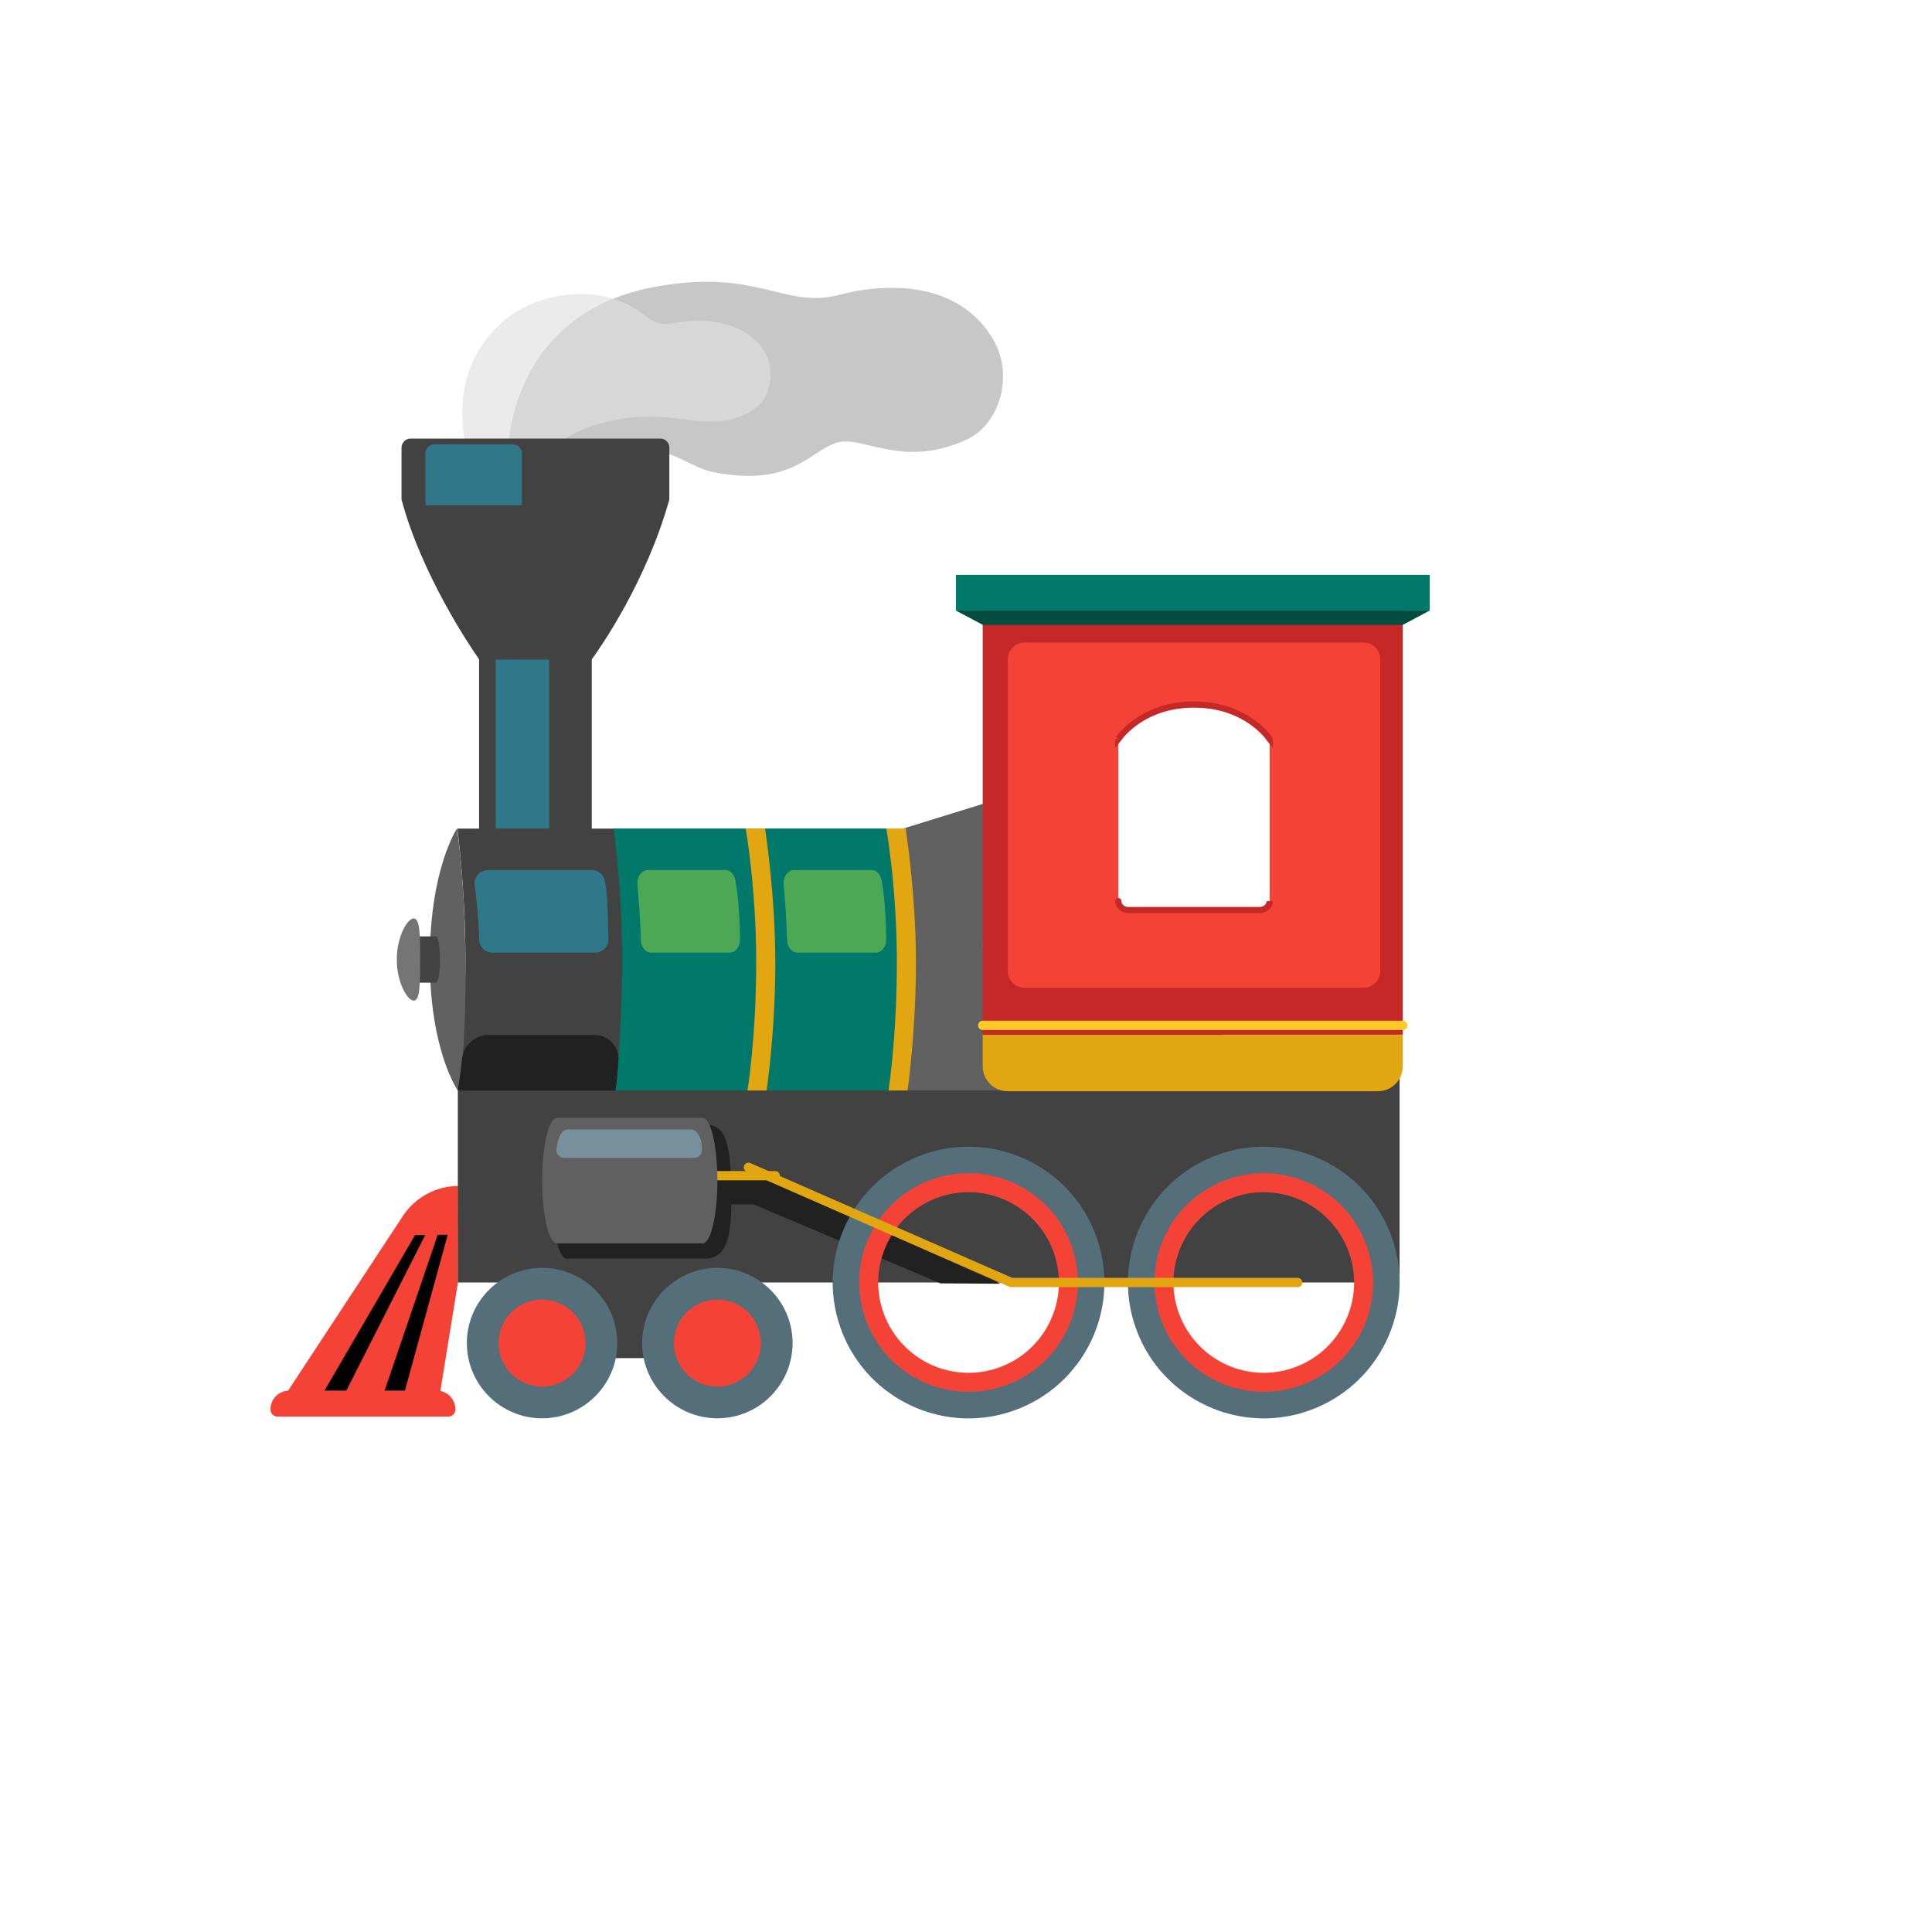 <svg xmlns="http://www.w3.org/2000/svg" version="1.1" xmlns:xlink="http://www.w3.org/1999/xlink" width="100%" height="100%" id="svgWorkerArea" viewBox="-25 -25 625 625" xmlns:idraw="https://idraw.muisca.co" style="background: white;"><defs id="defsdoc"><pattern id="patternBool" x="0" y="0" width="10" height="10" patternUnits="userSpaceOnUse" patternTransform="rotate(35)"><circle cx="5" cy="5" r="4" style="stroke: none;fill: #ff000070;"></circle></pattern></defs><g id="fileImp-857397289" class="cosito"><path id="pathImp-161080797" fill="#f44336" class="grouped" d="M123.203 358.647C115.992 358.707 109.286 362.36 105.324 368.385 105.324 368.385 68.214 424.848 68.214 424.848 68.214 424.848 68.49 424.848 68.49 424.848 65.173 424.91 62.5 427.582 62.5 430.931 62.5 430.931 62.5 430.992 62.5 430.992 62.5 432.252 63.514 433.266 64.773 433.266 64.773 433.266 120.039 433.266 120.039 433.266 121.298 433.266 122.312 432.252 122.312 430.992 122.312 430.992 122.312 430.931 122.312 430.931 122.312 427.982 120.223 425.524 117.458 424.971 117.458 424.971 123.141 389.889 123.141 389.889 123.141 389.889 123.203 358.647 123.203 358.647 123.203 358.647 123.203 358.647 123.203 358.647"></path><path id="pathImp-148020449" fill="#bdbdbd" opacity=".85" class="grouped" d="M186.609 121.088C193.398 121.15 199.112 126.403 205.748 127.724 231 132.792 237.082 120.842 245.622 118.231 254.162 115.62 266.451 126.741 287.432 117.34 298.338 112.456 302.301 97.526 297.416 87.05 295.819 83.61 286.449 63.918 253.272 68.925 250.753 69.294 248.295 69.97 245.837 70.554 228.45 74.701 220.309 62.044 188.022 67.574 135.184 76.606 136.597 129.198 140.959 138.353 140.959 138.353 158.562 120.781 186.609 121.088 186.609 121.088 186.609 121.088 186.609 121.088"></path><path id="pathImp-344141522" fill="#e0e0e0" opacity=".65" class="grouped" d="M136.412 80.2C148.055 69.079 168.761 66.406 181.909 75.838 183.844 77.22 185.688 78.909 188.084 79.493 190.388 80.077 192.845 79.555 195.211 79.186 204.15 77.865 214.196 79.555 220.186 85.883 226.177 92.211 225.654 103.424 218.036 108.001 203.259 116.849 191.524 104.469 166.303 112.917 151.22 117.985 140.59 131.349 136.535 145.849 136.535 145.879 109.625 105.79 136.412 80.2 136.412 80.2 136.412 80.2 136.412 80.2"></path><path id="pathImp-329816122" fill="#424242" class="grouped" d="M191.555 119.829C191.555 118.2 190.235 116.879 188.606 116.88 188.606 116.879 107.843 116.879 107.843 116.88 106.214 116.879 104.894 118.2 104.894 119.829 104.894 119.829 104.894 136.602 104.894 136.602 111.376 160.84 127.012 184.034 129.992 188.304 129.992 188.304 129.992 248.484 129.992 248.484 129.992 248.484 166.426 248.484 166.426 248.484 166.426 248.484 166.426 188.334 166.426 188.334 169.314 184.341 184.09 163.205 191.524 136.602 191.524 136.602 191.524 119.829 191.524 119.829 191.524 119.829 191.555 119.829 191.555 119.829"></path><path id="pathImp-396616865" fill="#424242" class="grouped" d="M427.762 315.362C427.762 315.362 409.575 322.397 409.575 322.397 409.575 322.397 123.111 322.397 123.111 322.397 123.111 322.397 123.111 389.889 123.111 389.889 123.111 389.889 155.244 389.889 155.244 389.889 155.244 389.889 155.244 414.342 155.244 414.342 155.244 414.342 202.184 414.342 202.184 414.342 202.184 414.342 202.184 389.889 202.184 389.889 202.184 389.889 427.762 389.889 427.762 389.889 427.762 389.889 427.762 315.362 427.762 315.362"></path><path id="pathImp-113523644" fill="#424242" class="grouped" d="M175.826 327.773C175.826 327.773 123.111 327.742 123.111 327.742 123.111 327.742 125.568 308.511 125.568 285.502 125.568 262.493 122.957 243.047 122.957 243.047 122.957 243.047 174.475 243.047 174.475 243.047 174.475 243.047 177.362 255.396 177.362 284.273 177.362 313.15 175.826 327.773 175.826 327.773 175.826 327.773 175.826 327.773 175.826 327.773"></path><path id="pathImp-520230468" fill="#212121" class="grouped" d="M220.493 355.329C220.493 355.329 211.462 355.329 211.462 355.329 211.154 348.325 210.294 344.546 209.188 342.334 208.205 340.43 206.423 338.955 204.273 338.955 202.491 338.955 153.462 360.551 153.462 360.551 153.462 372.471 155.643 382.147 158.347 382.147 158.347 382.147 203.167 382.147 203.167 382.147 209.956 382.147 211.431 375.235 211.584 364.637 211.584 364.637 218.834 364.637 218.834 364.637 218.834 364.637 279.261 390.165 279.261 390.165 279.261 390.165 298.676 390.288 298.676 390.288 298.676 390.288 220.493 355.329 220.493 355.329 220.493 355.329 220.493 355.329 220.493 355.329"></path><path id="pathImp-178947175" fill="#606060" class="grouped" d="M369.854 327.773C369.854 327.773 268.57 327.773 268.57 327.773 268.57 327.773 267.157 243.047 267.157 243.047 267.157 243.047 293.638 234.845 293.638 234.845 293.638 234.845 292.962 281.478 292.962 281.478 292.962 281.478 372.066 281.478 372.066 281.478 372.066 281.478 369.854 327.773 369.854 327.773"></path><path id="pathImp-402169085" fill="#00796b" class="grouped" d="M174.137 327.773C174.137 327.773 263.839 327.773 263.839 327.773 266.546 313.886 267.925 299.773 267.956 285.625 267.956 251.649 262.58 243.016 262.58 243.016 262.58 243.016 173.492 243.016 173.492 243.016 173.492 243.016 176.287 262.523 176.287 285.533 176.287 308.573 174.137 327.773 174.137 327.773 174.137 327.773 174.137 327.773 174.137 327.773"></path><path id="pathImp-931299763" fill="#546e7a" class="grouped" d="M207.069 397.446C213.704 397.446 219.111 402.853 219.111 409.488 219.111 416.124 213.704 421.531 207.069 421.531 200.433 421.531 195.026 416.124 195.026 409.488 195.026 402.853 200.433 397.446 207.069 397.446M207.069 385.158C193.644 385.158 182.738 396.064 182.738 409.488 182.738 422.913 193.644 433.819 207.069 433.819 220.493 433.819 231.399 422.913 231.399 409.488 231.399 396.064 220.493 385.158 207.069 385.158 207.069 385.158 207.069 385.158 207.069 385.158"></path><path id="circleImp-107463309" fill="#f44336" class="grouped" d="M192.999 409.488C192.999 401.715 199.295 395.418 207.069 395.418 214.842 395.418 221.138 401.715 221.138 409.488 221.138 417.262 214.842 423.558 207.069 423.558 199.295 423.558 192.999 417.262 192.999 409.488 192.999 409.488 192.999 409.488 192.999 409.488"></path><path id="pathImp-933944237" fill="#546e7a" class="grouped" d="M150.359 397.446C156.995 397.446 162.402 402.853 162.402 409.488 162.402 416.124 156.995 421.531 150.359 421.531 143.724 421.531 138.317 416.124 138.317 409.488 138.317 402.853 143.724 397.446 150.359 397.446M150.359 385.158C136.935 385.158 126.029 396.064 126.029 409.488 126.029 422.913 136.935 433.819 150.359 433.819 163.784 433.819 174.69 422.913 174.69 409.488 174.69 396.064 163.815 385.158 150.359 385.158 150.359 385.158 150.359 385.158 150.359 385.158"></path><path id="circleImp-71822750" fill="#f44336" class="grouped" d="M136.29 409.488C136.29 401.715 142.586 395.418 150.359 395.418 158.133 395.418 164.429 401.715 164.429 409.488 164.429 417.262 158.133 423.558 150.359 423.558 142.586 423.558 136.29 417.262 136.29 409.488 136.29 409.488 136.29 409.488 136.29 409.488"></path><path id="pathImp-86542239" fill="#c62828" class="grouped" d="M292.901 172.514C292.901 172.514 292.901 309.74 292.901 309.74 292.901 309.74 428.776 309.74 428.776 309.74 428.776 309.74 428.776 172.514 428.776 172.514 428.776 172.514 292.901 172.514 292.901 172.514 292.901 172.514 292.901 172.514 292.901 172.514M414.859 292.414C414.859 292.414 306.94 292.414 306.94 292.414 306.94 292.414 306.94 187.597 306.94 187.597 306.94 187.597 414.829 187.597 414.829 187.597 414.829 187.597 414.829 292.414 414.829 292.414 414.829 292.414 414.859 292.414 414.859 292.414"></path><path id="pathImp-582797237" fill="#2f7889" class="grouped" d="M143.847 138.445C143.847 138.445 112.604 138.445 112.604 138.445 112.604 138.445 112.604 121.703 112.604 121.703 112.604 120.074 113.925 118.754 115.553 118.754 115.553 118.754 140.898 118.754 140.898 118.754 142.526 118.754 143.847 120.074 143.847 121.703 143.847 121.703 143.847 138.445 143.847 138.445 143.847 138.445 143.847 138.445 143.847 138.445"></path><path id="pathImp-648680942" fill="#2f7889" class="grouped" d="M135.368 188.365C135.368 188.365 152.633 188.365 152.633 188.365 152.633 188.365 152.633 243.016 152.633 243.016 152.633 243.016 135.368 243.016 135.368 243.016 135.368 243.016 135.368 188.365 135.368 188.365"></path><path id="pathImp-910771948" fill="#2f7889" class="grouped" d="M128.579 261.264C129.101 265.503 129.808 272.077 130.023 279.051 130.084 281.355 131.958 283.167 134.262 283.167 134.262 283.167 167.563 283.167 167.563 283.167 169.959 283.167 171.894 281.171 171.833 278.774 171.618 268.76 171.403 262.923 170.604 259.728 170.127 257.823 168.42 256.483 166.457 256.472 166.457 256.472 132.787 256.472 132.787 256.472 130.238 256.502 128.241 258.745 128.579 261.264 128.579 261.264 128.579 261.264 128.579 261.264"></path><path id="pathImp-189456283" fill="#4ca854" class="grouped" d="M181.202 261.264C181.602 265.503 182.124 272.077 182.308 279.051 182.37 281.355 183.814 283.167 185.565 283.167 185.565 283.167 211.124 283.167 211.124 283.167 212.967 283.167 214.441 281.171 214.411 278.774 214.226 268.76 213.489 262.923 212.875 259.728 212.506 257.823 211.216 256.472 209.711 256.472 209.711 256.472 184.459 256.472 184.459 256.472 182.493 256.502 180.957 258.745 181.202 261.264 181.202 261.264 181.202 261.264 181.202 261.264"></path><path id="pathImp-839009888" fill="#4ca854" class="grouped" d="M228.511 261.264C228.911 265.503 229.433 272.077 229.617 279.051 229.679 281.355 231.123 283.167 232.874 283.167 232.874 283.167 258.433 283.167 258.433 283.167 260.276 283.167 261.75 281.171 261.72 278.774 261.535 268.76 260.798 262.923 260.184 259.728 259.815 257.823 258.525 256.472 257.019 256.472 257.019 256.472 231.768 256.472 231.768 256.472 229.802 256.502 228.266 258.745 228.511 261.264 228.511 261.264 228.511 261.264 228.511 261.264"></path><path id="pathImp-232386572" fill="#f44336" class="grouped" d="M301.041 188.273C301.041 188.273 301.041 289.127 301.041 289.127 301.041 292.107 303.468 294.534 306.479 294.534 306.479 294.534 416.088 294.534 416.088 294.534 419.068 294.534 421.495 292.107 421.495 289.127 421.495 289.127 421.495 188.273 421.495 188.273 421.495 185.293 419.068 182.866 416.088 182.866 416.088 182.866 306.448 182.866 306.448 182.866 303.468 182.866 301.041 185.293 301.041 188.273 301.041 188.273 301.041 188.273 301.041 188.273M385.737 266.517C385.737 268.115 384.293 269.405 382.48 269.405 382.48 269.405 340.025 269.405 340.025 269.405 338.243 269.405 336.769 268.115 336.769 266.517 336.769 266.517 336.769 214.016 336.769 214.017 338.796 211.313 346.292 202.927 361.253 202.927 376.244 202.927 383.709 211.313 385.737 214.017 385.737 214.016 385.737 266.517 385.737 266.517 385.737 266.517 385.737 266.517 385.737 266.517"></path><path id="pathImp-734670885" class="grouped" d="M112.543 374.56C112.543 374.56 109.256 374.56 109.256 374.56 109.256 374.56 79.98 424.848 79.98 424.848 79.98 424.848 87.045 424.848 87.045 424.848 87.045 424.848 112.543 374.56 112.543 374.56"></path><path id="pathImp-851009458" class="grouped" d="M119.824 374.467C119.824 374.467 116.598 374.467 116.598 374.467 116.598 374.467 99.425 424.848 99.425 424.848 99.425 424.848 106 424.848 106 424.848 106 424.848 119.824 374.467 119.824 374.467"></path><path id="pathImp-295975229" fill="#e2a610" class="grouped" d="M225.808 286.239C225.808 264.152 222.49 243.016 222.49 243.016 222.49 243.016 216.223 243.016 216.223 243.016 216.223 243.016 219.633 261.971 219.633 286.239 219.633 310.723 216.807 327.773 216.807 327.773 216.807 327.773 222.982 327.773 222.982 327.773 222.982 327.773 225.808 309.372 225.808 286.239 225.808 286.239 225.808 286.239 225.808 286.239"></path><path id="pathImp-505633840" fill="#e2a610" class="grouped" d="M271.304 286.239C271.304 264.152 267.987 243.016 267.987 243.016 267.987 243.016 261.72 243.016 261.72 243.016 261.72 243.016 265.13 261.971 265.13 286.239 265.13 310.723 262.426 327.773 262.426 327.773 262.426 327.773 268.601 327.773 268.601 327.773 268.57 327.773 271.304 309.372 271.304 286.239 271.304 286.239 271.304 286.239 271.304 286.239"></path><path id="pathImp-219689720" fill="#546e7a" class="grouped" d="M383.832 355.175C398.639 355.175 411.818 364.575 416.641 378.584 419.652 387.339 419.099 396.77 415.044 405.095 411.029 413.384 403.876 419.73 395.168 422.729 377.038 428.993 357.266 419.361 351.023 401.225 348.012 392.469 348.565 383.038 352.62 374.713 356.675 366.388 363.741 360.121 372.496 357.08 376.183 355.79 379.992 355.175 383.832 355.175M383.832 345.959C379.07 345.959 374.247 346.727 369.486 348.386 346.568 356.312 334.373 381.318 342.298 404.235 348.565 422.421 365.615 433.849 383.832 433.849 388.594 433.849 393.417 433.081 398.178 431.423 421.095 423.497 433.291 398.49 425.365 375.573 419.068 357.356 402.049 345.959 383.832 345.959 383.832 345.959 383.832 345.959 383.832 345.959"></path><path id="pathImp-143671109" fill="#f44336" class="grouped" d="M383.832 360.674C396.274 360.674 407.364 368.6 411.449 380.366 413.999 387.738 413.508 395.664 410.098 402.668 406.688 409.673 400.728 414.957 393.355 417.506 390.252 418.581 387.058 419.104 383.832 419.104 371.39 419.104 360.3 411.178 356.215 399.412 353.665 392.039 354.156 384.113 357.566 377.109 360.976 370.105 366.936 364.821 374.309 362.272 377.381 361.196 380.606 360.674 383.832 360.674M383.832 354.53C379.992 354.53 376.121 355.144 372.281 356.466 353.818 362.825 344.019 382.946 350.409 401.409 355.447 416.032 369.148 425.248 383.832 425.248 387.672 425.248 391.543 424.633 395.383 423.312 413.846 416.953 423.645 396.832 417.255 378.369 412.333 364.112 398.915 354.542 383.832 354.53 383.832 354.53 383.832 354.53 383.832 354.53"></path><path id="pathImp-703129992" class="grouped" d="M414.798 389.889C414.798 389.889 352.836 389.889 352.836 389.889"></path><path id="pathImp-569231699" class="grouped" d="M368.318 363.04C368.318 363.039 399.315 416.707 399.315 416.707"></path><path id="pathImp-511410195" class="grouped" d="M368.318 416.707C368.318 416.707 399.315 363.039 399.315 363.04"></path><path id="pathImp-841290446" fill="#546e7a" class="grouped" d="M288.323 355.175C303.13 355.175 316.309 364.575 321.132 378.584 324.143 387.339 323.59 396.77 319.535 405.095 315.52 413.384 308.367 419.73 299.659 422.729 281.53 428.993 261.757 419.361 255.514 401.225 252.504 392.469 253.057 383.038 257.112 374.713 261.167 366.388 268.232 360.121 276.988 357.08 280.674 355.79 284.483 355.175 288.323 355.175M288.323 345.959C283.562 345.959 278.739 346.727 273.977 348.386 251.06 356.312 238.864 381.318 246.79 404.235 253.057 422.421 270.106 433.849 288.323 433.849 293.085 433.849 297.908 433.081 302.67 431.423 325.587 423.497 337.783 398.49 329.857 375.573 323.59 357.356 306.54 345.959 288.323 345.959 288.323 345.959 288.323 345.959 288.323 345.959"></path><path id="pathImp-106849111" fill="#f44336" class="grouped" d="M288.323 360.674C300.765 360.674 311.855 368.6 315.941 380.366 318.49 387.738 317.999 395.664 314.589 402.668 311.179 409.673 305.219 414.957 297.846 417.506 294.744 418.581 291.549 419.104 288.323 419.104 275.882 419.104 264.792 411.178 260.706 399.412 258.156 392.039 258.648 384.113 262.058 377.109 265.467 370.105 271.427 364.821 278.8 362.272 281.903 361.196 285.098 360.674 288.323 360.674M288.323 354.53C284.483 354.53 280.613 355.144 276.772 356.466 258.31 362.825 248.51 382.946 254.9 401.409 259.938 416.032 273.639 425.248 288.323 425.248 292.163 425.248 296.034 424.633 299.874 423.312 318.337 416.953 328.137 396.832 321.747 378.369 316.709 363.715 303.007 354.53 288.323 354.53 288.323 354.53 288.323 354.53 288.323 354.53"></path><path id="pathImp-3514277" class="grouped" d="M319.32 389.889C319.32 389.889 257.357 389.889 257.357 389.889"></path><path id="pathImp-850657330" class="grouped" d="M272.84 363.04C272.84 363.039 303.837 416.707 303.837 416.707"></path><path id="pathImp-940601845" class="grouped" d="M272.84 416.707C272.84 416.707 303.837 363.039 303.837 363.04"></path><path id="pathImp-541871504" fill="#e2a610" class="grouped" d="M420.727 328.019C420.727 328.019 300.98 328.019 300.98 328.019 296.526 328.019 292.901 324.394 292.901 319.939 292.901 319.939 292.901 309.771 292.901 309.771 292.901 309.771 428.776 309.771 428.776 309.771 428.776 309.771 428.776 319.939 428.776 319.939 428.796 324.398 425.185 328.022 420.727 328.019 420.727 328.019 420.727 328.019 420.727 328.019"></path><path id="pathImp-707161165" fill="none" stroke="#ffca28" stroke-linecap="round" stroke-miterlimit="10" stroke-width="3" class="grouped" d="M292.901 306.699C292.901 306.699 428.806 306.699 428.806 306.699"></path><path id="pathImp-993833036" fill="none" stroke="#e2a610" stroke-linecap="round" stroke-miterlimit="10" stroke-width="3" class="grouped" d="M225.777 355.329C225.777 355.329 158.347 355.329 158.347 355.329"></path><path id="pathImp-38079412" fill="none" stroke="#e2a610" stroke-linecap="round" stroke-miterlimit="10" stroke-width="3" class="grouped" d="M394.799 389.889C394.799 389.889 302.147 389.889 302.147 389.889 302.147 389.889 217.114 352.625 217.114 352.625"></path><path id="pathImp-733215844" fill="#616161" class="grouped" d="M122.834 243.047C122.834 243.047 114.048 256.011 114.048 285.533 114.048 315.055 123.111 327.773 123.111 327.773 123.111 327.773 125.599 320.093 125.599 289.987 125.599 259.882 122.834 243.047 122.834 243.047 122.834 243.047 122.834 243.047 122.834 243.047"></path><path id="pathImp-867822339" fill="#424242" class="grouped" d="M107.044 277.914C107.044 277.914 116.168 277.914 116.168 277.914 116.168 277.914 117.335 278.682 117.335 285.41 117.335 292.138 116.168 292.906 116.168 292.906 116.168 292.906 107.044 292.906 107.044 292.906 107.044 292.906 107.044 277.914 107.044 277.914 107.044 277.914 107.044 277.914 107.044 277.914"></path><path id="pathImp-388383034" fill="#757575" class="grouped" d="M110.915 285.41C110.915 292.752 110.945 298.712 108.857 298.712 106.768 298.712 103.358 292.752 103.358 285.41 103.358 278.068 106.768 272.108 108.857 272.108 110.945 272.108 110.915 278.068 110.915 285.41 110.915 285.41 110.915 285.41 110.915 285.41"></path><path id="pathImp-897026341" fill="#212121" class="grouped" d="M124.462 317.635C123.787 323.933 123.08 327.773 123.08 327.773 123.08 327.773 174.106 327.804 174.106 327.804 174.106 327.804 174.628 324.547 175.089 318.158 175.414 313.632 171.823 309.786 167.286 309.802 167.286 309.802 133.187 309.802 133.187 309.802 128.693 309.771 124.914 313.164 124.462 317.635 124.462 317.635 124.462 317.635 124.462 317.635"></path><path id="pathImp-297069405" fill="#606060" class="grouped" d="M155.152 336.62C155.152 336.62 202.307 336.62 202.307 336.62 202.307 336.62 202.307 377.232 202.307 377.232 202.307 377.232 155.152 377.232 155.152 377.232 155.152 377.232 155.152 336.62 155.152 336.62"></path><path id="ellipseImp-795970485" fill="#606060" class="grouped" d="M197.545 356.926C197.545 345.708 199.676 336.62 202.307 336.62 204.938 336.62 207.069 345.708 207.069 356.926 207.069 368.145 204.938 377.232 202.307 377.232 199.676 377.232 197.545 368.145 197.545 356.926 197.545 356.926 197.545 356.926 197.545 356.926"></path><path id="ellipseImp-68966697" fill="#606060" class="grouped" d="M150.39 356.926C150.39 345.708 152.521 336.62 155.152 336.62 157.783 336.62 159.913 345.708 159.913 356.926 159.913 368.145 157.783 377.232 155.152 377.232 152.521 377.232 150.39 368.145 150.39 356.926 150.39 356.926 150.39 356.926 150.39 356.926"></path><path id="pathImp-610462698" fill="#78909c" class="grouped" d="M199.634 349.553C199.634 349.553 157.456 349.553 157.456 349.553 155.858 349.553 154.752 348.11 155.029 346.543 155.49 343.901 155.95 341.966 157.425 340.767 157.794 340.46 158.316 340.368 158.807 340.368 158.807 340.368 198.467 340.368 198.467 340.368 199.112 340.368 199.788 340.583 200.187 341.075 201.57 342.641 202.061 344.239 202.092 346.697 202.092 348.386 201.17 349.553 199.634 349.553 199.634 349.553 199.634 349.553 199.634 349.553"></path><path id="pathImp-747339987" fill="#004d40" class="grouped" d="M428.776 177.152C428.776 177.152 292.962 177.152 292.962 177.152 292.962 177.152 284.238 172.514 284.238 172.514 284.238 172.514 437.5 172.514 437.5 172.514 437.5 172.514 428.776 177.152 428.776 177.152"></path><path id="pathImp-322336965" fill="#00796b" class="grouped" d="M284.238 160.963C284.238 160.963 437.5 160.963 437.5 160.963 437.5 160.963 437.5 172.514 437.5 172.514 437.5 172.514 284.238 172.514 284.238 172.514 284.238 172.514 284.238 160.963 284.238 160.963"></path><path id="pathImp-290356356" fill="none" stroke="#c62828" stroke-miterlimit="10" stroke-width="2" class="grouped" d="M385.737 266.517C385.737 268.115 384.293 269.405 382.48 269.405 382.48 269.405 340.025 269.405 340.025 269.405 338.243 269.405 336.769 268.115 336.769 266.517 336.769 266.517 336.769 214.016 336.769 214.017 338.796 211.313 346.292 202.927 361.253 202.927 376.244 202.927 383.709 211.313 385.737 214.017 385.737 214.016 385.737 266.517 385.737 266.517 385.737 266.517 385.737 266.517 385.737 266.517"></path></g></svg>
